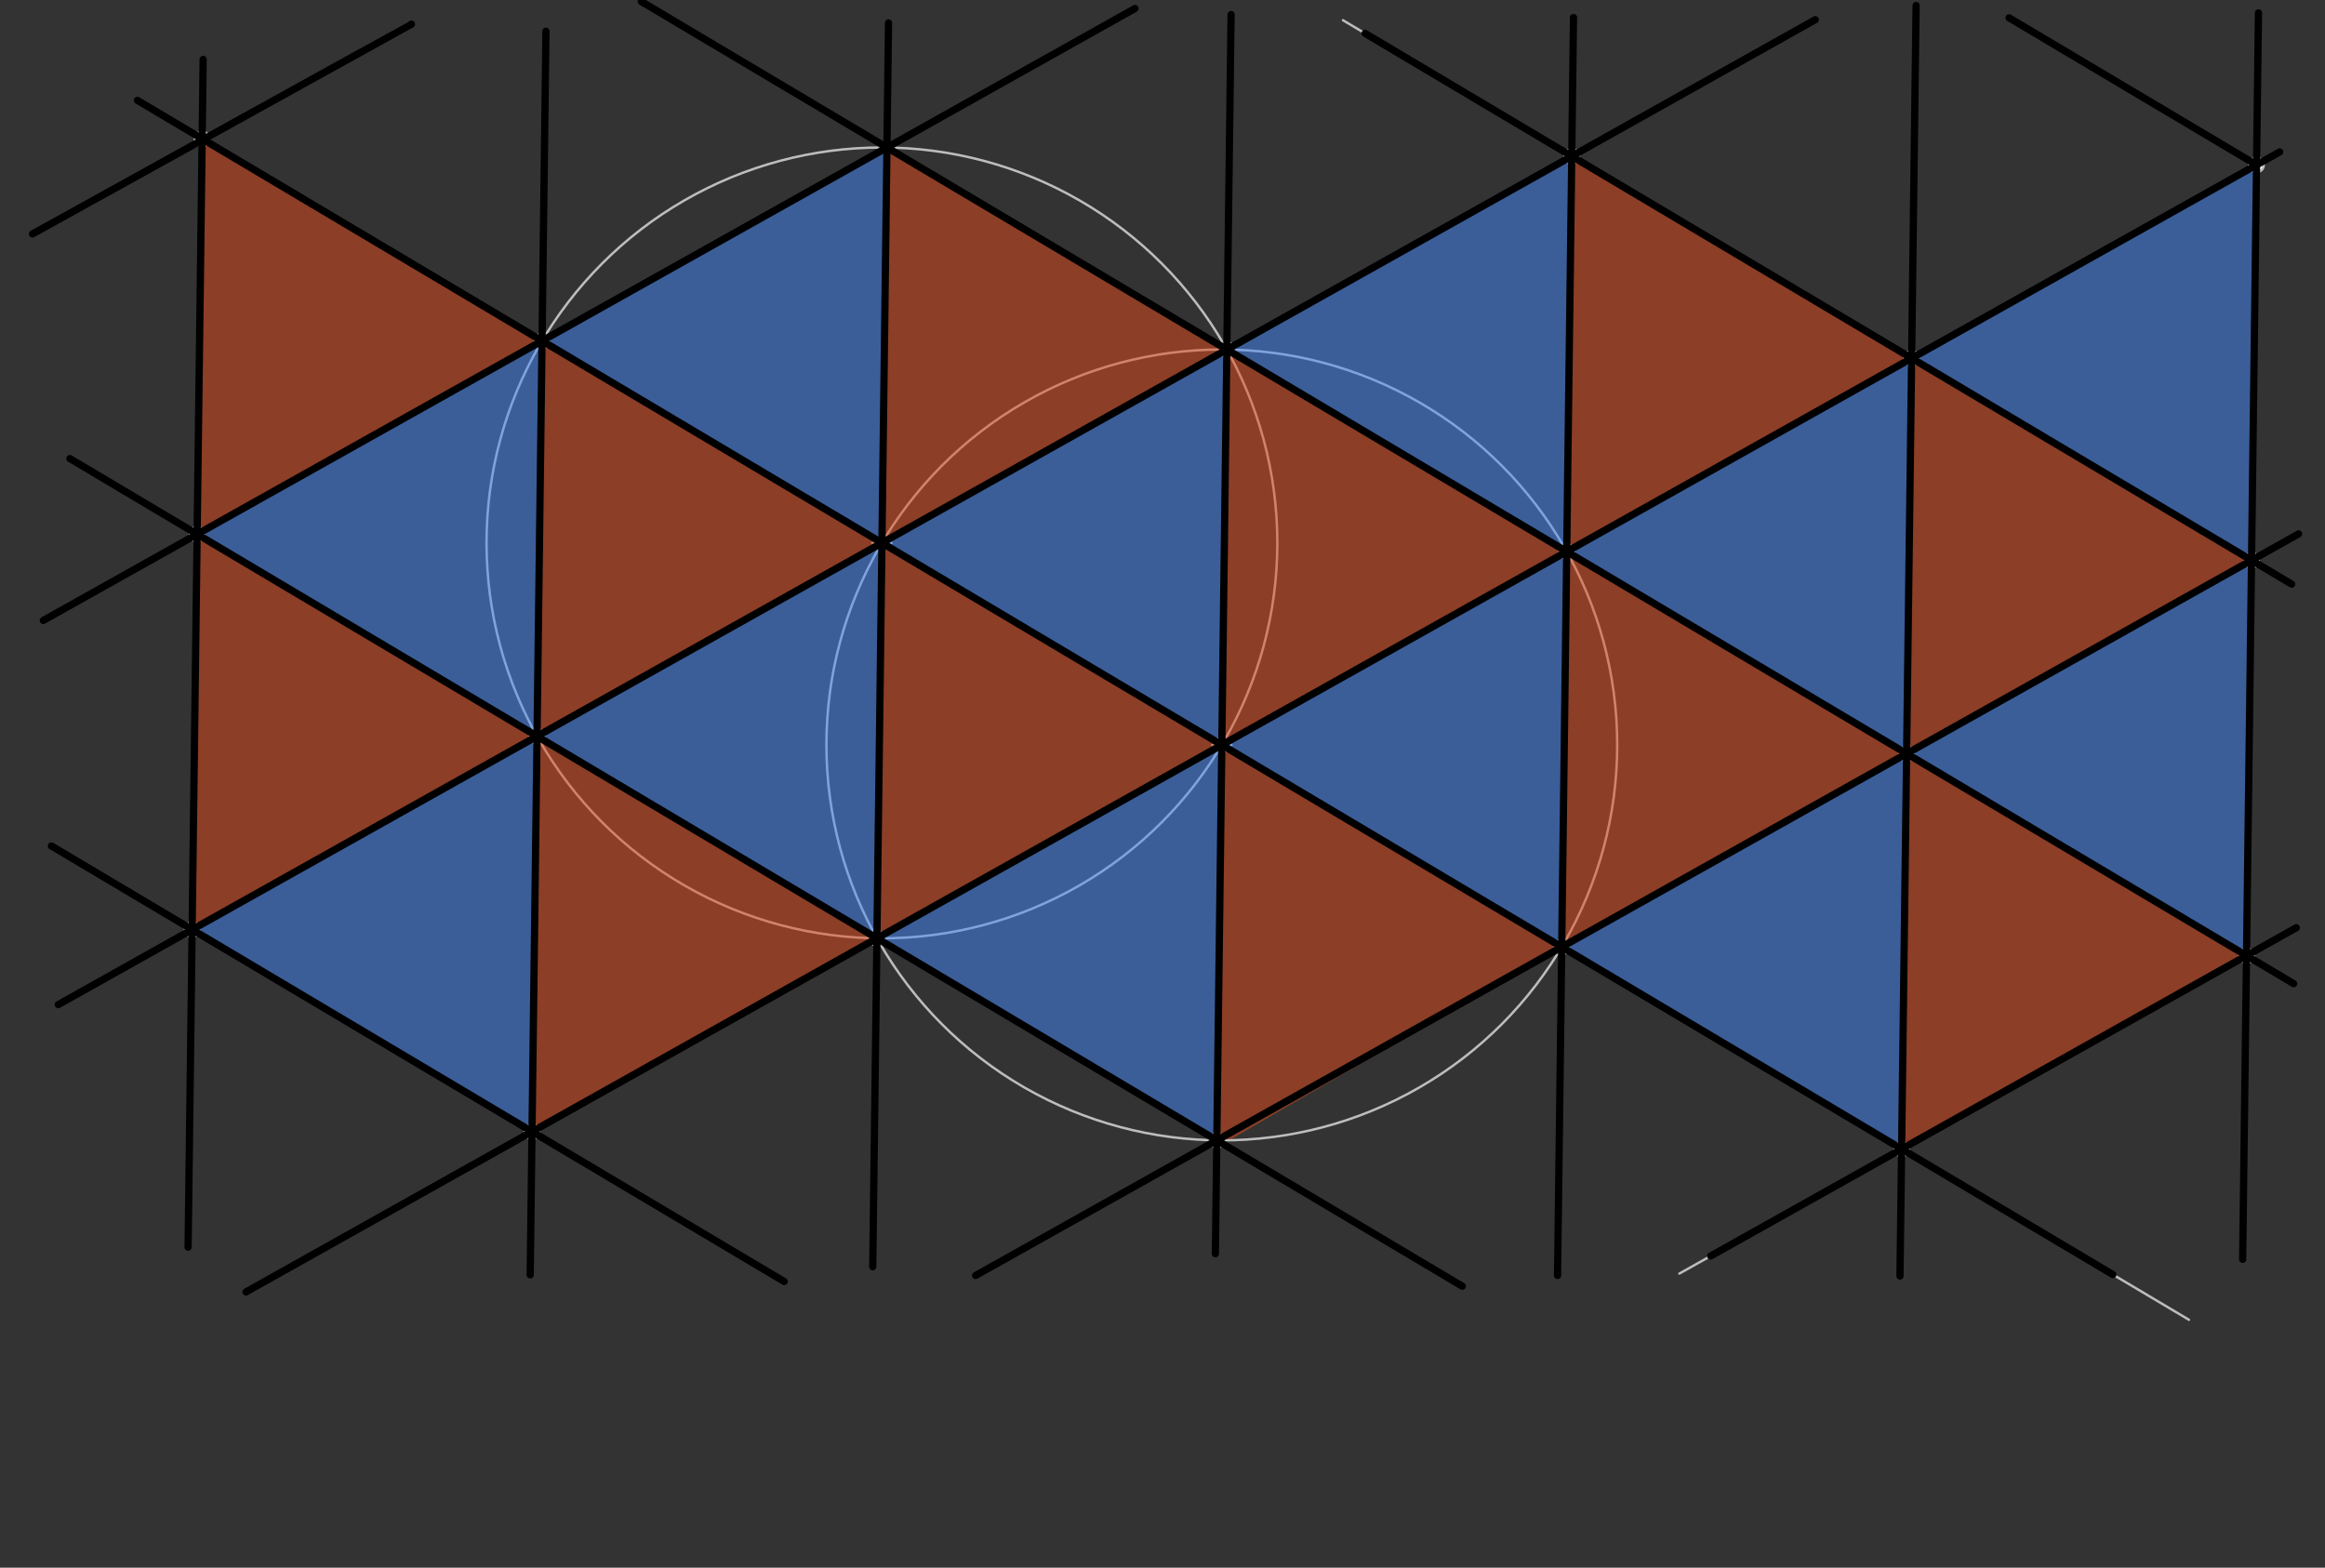 <svg xmlns="http://www.w3.org/2000/svg" class="svg--816" height="100%" preserveAspectRatio="xMidYMid meet" viewBox="0 0 964 650" width="100%"><rect x="0" y="0" width="964" height="650" fill="#333333" stroke="none"/><defs><marker id="marker-arrow" markerHeight="16" markerUnits="userSpaceOnUse" markerWidth="24" orient="auto-start-reverse" refX="24" refY="4" viewBox="0 0 24 8"><path d="M 0 0 L 24 4 L 0 8 z" stroke="inherit"></path></marker></defs><g class="aux-layer--949"><g class="element--733"><line stroke="#BDBDBD" stroke-dasharray="none" stroke-linecap="round" stroke-width="1" x1="56.983" x2="907.6" y1="41.618" y2="547.212"></line></g><g class="element--733"><g class="center--a87"><line x1="361.669" y1="225.096" x2="369.669" y2="225.096" stroke="#BDBDBD" stroke-width="1" stroke-linecap="round"></line><line x1="365.669" y1="221.096" x2="365.669" y2="229.096" stroke="#BDBDBD" stroke-width="1" stroke-linecap="round"></line><circle class="hit--87b" cx="365.669" cy="225.096" r="4" stroke="none" fill="transparent"></circle></g><circle cx="365.669" cy="225.096" fill="none" r="163.942" stroke="#BDBDBD" stroke-dasharray="none" stroke-width="1"></circle></g><g class="element--733"><g class="center--a87"><line x1="502.596" y1="308.861" x2="510.596" y2="308.861" stroke="#BDBDBD" stroke-width="1" stroke-linecap="round"></line><line x1="506.596" y1="304.861" x2="506.596" y2="312.861" stroke="#BDBDBD" stroke-width="1" stroke-linecap="round"></line><circle class="hit--87b" cx="506.596" cy="308.861" r="4" stroke="none" fill="transparent"></circle></g><circle cx="506.596" cy="308.861" fill="none" r="163.942" stroke="#BDBDBD" stroke-dasharray="none" stroke-width="1"></circle></g><g class="element--733"><line stroke="#BDBDBD" stroke-dasharray="none" stroke-linecap="round" stroke-width="1" x1="365.669" x2="508.675" y1="225.096" y2="144.933"></line></g><g class="element--733"><line stroke="#BDBDBD" stroke-dasharray="none" stroke-linecap="round" stroke-width="1" x1="365.669" x2="24.171" y1="225.096" y2="416.527"></line></g><g class="element--733"><line stroke="#BDBDBD" stroke-dasharray="none" stroke-linecap="round" stroke-width="1" x1="508.675" x2="752.645" y1="144.933" y2="8.172"></line></g><g class="element--733"><line stroke="#BDBDBD" stroke-dasharray="none" stroke-linecap="round" stroke-width="1" x1="508.675" x2="506.596" y1="144.933" y2="308.861"></line></g><g class="element--733"><line stroke="#BDBDBD" stroke-dasharray="none" stroke-linecap="round" stroke-width="1" x1="508.675" x2="510.437" y1="144.933" y2="6.01"></line></g><g class="element--733"><line stroke="#BDBDBD" stroke-dasharray="none" stroke-linecap="round" stroke-width="1" x1="506.596" x2="503.92" y1="308.861" y2="519.823"></line></g><g class="element--733"><line stroke="#BDBDBD" stroke-dasharray="none" stroke-linecap="round" stroke-width="1" x1="365.669" x2="361.863" y1="225.096" y2="525.203"></line></g><g class="element--733"><line stroke="#BDBDBD" stroke-dasharray="none" stroke-linecap="round" stroke-width="1" x1="365.669" x2="368.404" y1="225.096" y2="9.489"></line></g><g class="element--733"><line stroke="#BDBDBD" stroke-dasharray="none" stroke-linecap="round" stroke-width="1" x1="367.748" x2="17.955" y1="61.168" y2="257.248"></line></g><g class="element--733"><line stroke="#BDBDBD" stroke-dasharray="none" stroke-linecap="round" stroke-width="1" x1="367.748" x2="470.567" y1="61.168" y2="3.531"></line></g><g class="element--733"><line stroke="#BDBDBD" stroke-dasharray="none" stroke-linecap="round" stroke-width="1" x1="363.59" x2="28.975" y1="389.025" y2="190.135"></line></g><g class="element--733"><line stroke="#BDBDBD" stroke-dasharray="none" stroke-linecap="round" stroke-width="1" x1="363.59" x2="606.313" y1="389.025" y2="533.296"></line></g><g class="element--733"><line stroke="#BDBDBD" stroke-dasharray="none" stroke-linecap="round" stroke-width="1" x1="224.742" x2="219.831" y1="141.331" y2="528.581"></line></g><g class="element--733"><line stroke="#BDBDBD" stroke-dasharray="none" stroke-linecap="round" stroke-width="1" x1="224.742" x2="226.371" y1="141.331" y2="12.933"></line></g><g class="element--733"><line stroke="#BDBDBD" stroke-dasharray="none" stroke-linecap="round" stroke-width="1" x1="363.59" x2="912.222" y1="389.025" y2="81.483"></line></g><g class="element--733"><line stroke="#BDBDBD" stroke-dasharray="none" stroke-linecap="round" stroke-width="1" x1="363.59" x2="102.014" y1="389.025" y2="535.655"></line></g><g class="element--733"><line stroke="#BDBDBD" stroke-dasharray="none" stroke-linecap="round" stroke-width="1" x1="81.736" x2="77.987" y1="221.495" y2="517.103"></line></g><g class="element--733"><line stroke="#BDBDBD" stroke-dasharray="none" stroke-linecap="round" stroke-width="1" x1="84.233" x2="81.712" y1="24.637" y2="223.393"></line></g><g class="element--733"><line stroke="#BDBDBD" stroke-dasharray="none" stroke-linecap="round" stroke-width="1" x1="83.815" x2="13.467" y1="57.566" y2="97.001"></line></g><g class="element--733"><line stroke="#BDBDBD" stroke-dasharray="none" stroke-linecap="round" stroke-width="1" x1="83.815" x2="169.368" y1="57.566" y2="9.608"></line></g><g class="element--733"><line stroke="#BDBDBD" stroke-dasharray="none" stroke-linecap="round" stroke-width="1" x1="367.748" x2="265.892" y1="61.168" y2="0.626"></line></g><g class="element--733"><line stroke="#BDBDBD" stroke-dasharray="none" stroke-linecap="round" stroke-width="1" x1="367.748" x2="934.206" y1="61.168" y2="397.862"></line></g><g class="element--733"><line stroke="#BDBDBD" stroke-dasharray="none" stroke-linecap="round" stroke-width="1" x1="504.517" x2="404.516" y1="472.79" y2="528.847"></line></g><g class="element--733"><line stroke="#BDBDBD" stroke-dasharray="none" stroke-linecap="round" stroke-width="1" x1="504.517" x2="936.594" y1="472.79" y2="230.584"></line></g><g class="element--733"><line stroke="#BDBDBD" stroke-dasharray="none" stroke-linecap="round" stroke-width="1" x1="220.584" x2="21.318" y1="469.189" y2="350.748"></line></g><g class="element--733"><line stroke="#BDBDBD" stroke-dasharray="none" stroke-linecap="round" stroke-width="1" x1="220.584" x2="325.147" y1="469.189" y2="531.34"></line></g><g class="element--733"><line stroke="#BDBDBD" stroke-dasharray="none" stroke-linecap="round" stroke-width="1" x1="649.602" x2="645.795" y1="228.698" y2="528.834"></line></g><g class="element--733"><line stroke="#BDBDBD" stroke-dasharray="none" stroke-linecap="round" stroke-width="1" x1="649.602" x2="652.41" y1="228.698" y2="7.274"></line></g><g class="element--733"><line stroke="#BDBDBD" stroke-dasharray="none" stroke-linecap="round" stroke-width="1" x1="651.681" x2="556.819" y1="64.769" y2="8.384"></line></g><g class="element--733"><line stroke="#BDBDBD" stroke-dasharray="none" stroke-linecap="round" stroke-width="1" x1="651.681" x2="940.893" y1="64.769" y2="236.672"></line></g><g class="element--733"><line stroke="#BDBDBD" stroke-dasharray="none" stroke-linecap="round" stroke-width="1" x1="792.608" x2="787.782" y1="148.534" y2="529.063"></line></g><g class="element--733"><line stroke="#BDBDBD" stroke-dasharray="none" stroke-linecap="round" stroke-width="1" x1="792.608" x2="794.463" y1="148.534" y2="2.274"></line></g><g class="element--733"><line stroke="#BDBDBD" stroke-dasharray="none" stroke-linecap="round" stroke-width="1" x1="933.535" x2="929.859" y1="232.299" y2="522.14"></line></g><g class="element--733"><line stroke="#BDBDBD" stroke-dasharray="none" stroke-linecap="round" stroke-width="1" x1="933.764" x2="936.414" y1="214.227" y2="5.337"></line></g><g class="element--733"><line stroke="#BDBDBD" stroke-dasharray="none" stroke-linecap="round" stroke-width="1" x1="912.222" x2="945.228" y1="81.483" y2="62.981"></line></g><g class="element--733"><line stroke="#BDBDBD" stroke-dasharray="none" stroke-linecap="round" stroke-width="1" x1="931.456" x2="696.308" y1="396.228" y2="528.043"></line></g><g class="element--733"><line stroke="#BDBDBD" stroke-dasharray="none" stroke-linecap="round" stroke-width="1" x1="931.456" x2="952.093" y1="396.228" y2="384.659"></line></g><g class="element--733"><line stroke="#BDBDBD" stroke-dasharray="none" stroke-linecap="round" stroke-width="1" x1="931.456" x2="950.985" y1="396.228" y2="407.835"></line></g><g class="element--733"><line stroke="#BDBDBD" stroke-dasharray="none" stroke-linecap="round" stroke-width="1" x1="933.535" x2="953.047" y1="232.299" y2="221.361"></line></g><g class="element--733"><line stroke="#BDBDBD" stroke-dasharray="none" stroke-linecap="round" stroke-width="1" x1="933.535" x2="950.179" y1="232.299" y2="242.191"></line></g><g class="element--733"><line stroke="#BDBDBD" stroke-dasharray="none" stroke-linecap="round" stroke-width="1" x1="933.764" x2="933.244" y1="214.227" y2="255.221"></line></g><g class="element--733"><line stroke="#BDBDBD" stroke-dasharray="none" stroke-linecap="round" stroke-width="1" x1="935.614" x2="833.009" y1="68.37" y2="7.383"></line></g><g class="element--733"><circle cx="506.596" cy="308.861" r="3" stroke="#BDBDBD" stroke-width="1" fill="#ffffff"></circle>}</g><g class="element--733"><circle cx="508.675" cy="144.933" r="3" stroke="#BDBDBD" stroke-width="1" fill="#ffffff"></circle>}</g><g class="element--733"><circle cx="504.517" cy="472.79" r="3" stroke="#BDBDBD" stroke-width="1" fill="#ffffff"></circle>}</g><g class="element--733"><circle cx="363.59" cy="389.025" r="3" stroke="#BDBDBD" stroke-width="1" fill="#ffffff"></circle>}</g><g class="element--733"><circle cx="222.663" cy="305.26" r="3" stroke="#BDBDBD" stroke-width="1" fill="#ffffff"></circle>}</g><g class="element--733"><circle cx="81.736" cy="221.495" r="3" stroke="#BDBDBD" stroke-width="1" fill="#ffffff"></circle>}</g><g class="element--733"><circle cx="83.815" cy="57.566" r="3" stroke="#BDBDBD" stroke-width="1" fill="#ffffff"></circle>}</g><g class="element--733"><circle cx="224.742" cy="141.331" r="3" stroke="#BDBDBD" stroke-width="1" fill="#ffffff"></circle>}</g><g class="element--733"><circle cx="651.681" cy="64.769" r="3" stroke="#BDBDBD" stroke-width="1" fill="#ffffff"></circle>}</g><g class="element--733"><circle cx="649.602" cy="228.698" r="3" stroke="#BDBDBD" stroke-width="1" fill="#ffffff"></circle>}</g><g class="element--733"><circle cx="647.523" cy="392.626" r="3" stroke="#BDBDBD" stroke-width="1" fill="#ffffff"></circle>}</g><g class="element--733"><circle cx="220.584" cy="469.189" r="3" stroke="#BDBDBD" stroke-width="1" fill="#ffffff"></circle>}</g><g class="element--733"><circle cx="79.657" cy="385.424" r="3" stroke="#BDBDBD" stroke-width="1" fill="#ffffff"></circle>}</g><g class="element--733"><circle cx="788.45" cy="476.391" r="3" stroke="#BDBDBD" stroke-width="1" fill="#ffffff"></circle>}</g><g class="element--733"><circle cx="790.529" cy="312.463" r="3" stroke="#BDBDBD" stroke-width="1" fill="#ffffff"></circle>}</g><g class="element--733"><circle cx="931.456" cy="396.228" r="3" stroke="#BDBDBD" stroke-width="1" fill="#ffffff"></circle>}</g><g class="element--733"><circle cx="933.535" cy="232.299" r="3" stroke="#BDBDBD" stroke-width="1" fill="#ffffff"></circle>}</g><g class="element--733"><circle cx="792.608" cy="148.534" r="3" stroke="#BDBDBD" stroke-width="1" fill="#ffffff"></circle>}</g><g class="element--733"><circle cx="935.614" cy="68.37" r="3" stroke="#BDBDBD" stroke-width="1" fill="#ffffff"></circle>}</g></g><g class="main-layer--75a"><g class="element--733"><g fill="#448aff" opacity="0.5"><path d="M 365.669 225.096 L 365.669 225.096 L 506.596 308.861 L 508.675 144.933 L 365.669 225.096 Z" stroke="none"></path></g></g><g class="element--733"><g fill="#448aff" opacity="0.5"><path d="M 365.669 225.096 L 367.748 61.168 L 224.742 141.331 L 365.669 225.096 Z" stroke="none"></path></g></g><g class="element--733"><g fill="#448aff" opacity="0.5"><path d="M 365.669 225.096 L 222.663 305.26 L 363.59 389.025 L 365.6 225.212 Z" stroke="none"></path></g></g><g class="element--733"><g fill="#448aff" opacity="0.5"><path d="M 506.596 308.861 L 649.602 228.698 L 647.523 392.626 L 506.596 308.861 Z" stroke="none"></path></g></g><g class="element--733"><g fill="#448aff" opacity="0.5"><path d="M 506.596 308.861 L 363.59 389.025 L 504.517 472.79 L 506.596 308.861 Z" stroke="none"></path></g></g><g class="element--733"><g fill="#448aff" opacity="0.5"><path d="M 224.742 141.331 L 222.663 305.26 L 81.736 221.495 L 221.6 142.212 Z" stroke="none"></path></g></g><g class="element--733"><g fill="#448aff" opacity="0.5"><path d="M 222.663 305.26 L 79.657 385.424 L 220.584 469.189 L 222.663 305.26 Z" stroke="none"></path></g></g><g class="element--733"><g fill="#448aff" opacity="0.5"><path d="M 508.675 144.933 L 649.602 228.698 L 651.681 64.769 L 514.6 143.212 Z" stroke="none"></path></g></g><g class="element--733"><g fill="#448aff" opacity="0.5"><path d="M 649.602 228.698 L 792.608 148.534 L 790.529 312.463 L 649.602 228.698 Z" stroke="none"></path></g></g><g class="element--733"><g fill="#448aff" opacity="0.5"><path d="M 647.523 392.626 L 790.529 312.463 L 788.45 476.391 L 647.523 392.626 Z" stroke="none"></path></g></g><g class="element--733"><g fill="#448aff" opacity="0.5"><path d="M 792.608 148.534 L 935.614 68.37 L 933.535 232.299 L 792.608 148.534 Z" stroke="none"></path></g></g><g class="element--733"><g fill="#448aff" opacity="0.5"><path d="M 790.529 312.463 L 933.535 232.299 L 931.456 396.228 L 797.6 315.212 Z" stroke="none"></path></g></g><g class="element--733"><g fill="#E64A19" opacity="0.5"><path d="M 83.815 57.566 L 81.736 221.495 L 224.742 141.331 L 224.742 141.331 L 224.742 141.331 A 163.942 163.942 0 0 0 224.34 142.012 Z" stroke="none"></path></g></g><g class="element--733"><g fill="#E64A19" opacity="0.5"><path d="M 81.736 221.495 L 79.657 385.424 L 222.663 305.26 L 81.736 221.495 Z" stroke="none"></path></g></g><g class="element--733"><g fill="#E64A19" opacity="0.5"><path d="M 222.663 305.26 L 365.669 225.096 L 224.742 141.331 L 222.663 305.26 Z" stroke="none"></path></g></g><g class="element--733"><g fill="#E64A19" opacity="0.5"><path d="M 365.669 225.096 L 367.748 61.168 L 508.675 144.933 L 365.669 225.096 Z" stroke="none"></path></g></g><g class="element--733"><g fill="#E64A19" opacity="0.5"><path d="M 365.669 225.096 L 363.59 389.025 L 506.596 308.861 L 365.669 225.096 Z" stroke="none"></path></g></g><g class="element--733"><g fill="#E64A19" opacity="0.5"><path d="M 506.596 308.861 L 508.675 144.933 L 649.602 228.698 L 506.596 308.861 Z" stroke="none"></path></g></g><g class="element--733"><g fill="#E64A19" opacity="0.5"><path d="M 649.602 228.698 L 790.529 312.463 L 647.523 392.626 L 649.602 228.698 Z" stroke="none"></path></g></g><g class="element--733"><g fill="#E64A19" opacity="0.5"><path d="M 504.517 472.79 L 506.596 308.861 L 647.523 392.626 L 510.6 472.212 Z" stroke="none"></path></g></g><g class="element--733"><g fill="#E64A19" opacity="0.5"><path d="M 220.584 469.189 L 363.59 389.025 L 222.663 305.26 L 220.584 469.189 Z" stroke="none"></path></g></g><g class="element--733"><g fill="#E64A19" opacity="0.5"><path d="M 651.681 64.769 L 792.608 148.534 L 649.602 228.698 L 651.681 64.769 Z" stroke="none"></path></g></g><g class="element--733"><g fill="#E64A19" opacity="0.5"><path d="M 790.529 312.463 L 788.45 476.391 L 931.456 396.228 L 790.529 312.463 Z" stroke="none"></path></g></g><g class="element--733"><g fill="#E64A19" opacity="0.5"><path d="M 790.529 312.463 L 790.529 312.463 L 933.535 232.299 L 792.608 148.534 L 790.529 312.463 Z" stroke="none"></path></g></g><g class="element--733"><line stroke="#000000" stroke-dasharray="none" stroke-linecap="round" stroke-width="3" x1="56.983" x2="876.048" y1="41.618" y2="528.459"></line></g><g class="element--733"><line stroke="#000000" stroke-dasharray="none" stroke-linecap="round" stroke-width="3" x1="28.975" x2="606.313" y1="190.135" y2="533.296"></line></g><g class="element--733"><line stroke="#000000" stroke-dasharray="none" stroke-linecap="round" stroke-width="3" x1="21.318" x2="325.147" y1="350.748" y2="531.34"></line></g><g class="element--733"><line stroke="#000000" stroke-dasharray="none" stroke-linecap="round" stroke-width="3" x1="265.892" x2="950.985" y1="0.626" y2="407.835"></line></g><g class="element--733"><line stroke="#000000" stroke-dasharray="none" stroke-linecap="round" stroke-width="3" x1="566.016" x2="950.179" y1="13.85" y2="242.191"></line></g><g class="element--733"><line stroke="#000000" stroke-dasharray="none" stroke-linecap="round" stroke-width="3" x1="833.009" x2="935.614" y1="7.383" y2="68.37"></line></g><g class="element--733"><line stroke="#000000" stroke-dasharray="none" stroke-linecap="round" stroke-width="3" x1="470.567" x2="17.955" y1="3.531" y2="257.248"></line></g><g class="element--733"><line stroke="#000000" stroke-dasharray="none" stroke-linecap="round" stroke-width="3" x1="13.467" x2="170.6" y1="97.001" y2="10.012"></line></g><g class="element--733"><line stroke="#000000" stroke-dasharray="none" stroke-linecap="round" stroke-width="3" x1="24.171" x2="752.645" y1="416.527" y2="8.172"></line></g><g class="element--733"><line stroke="#000000" stroke-dasharray="none" stroke-linecap="round" stroke-width="3" x1="102.014" x2="945.228" y1="535.655" y2="62.981"></line></g><g class="element--733"><line stroke="#000000" stroke-dasharray="none" stroke-linecap="round" stroke-width="3" x1="404.516" x2="953.047" y1="528.847" y2="221.361"></line></g><g class="element--733"><line stroke="#000000" stroke-dasharray="none" stroke-linecap="round" stroke-width="3" x1="226.371" x2="219.831" y1="12.933" y2="528.581"></line></g><g class="element--733"><line stroke="#000000" stroke-dasharray="none" stroke-linecap="round" stroke-width="3" x1="361.863" x2="368.404" y1="525.203" y2="9.489"></line></g><g class="element--733"><line stroke="#000000" stroke-dasharray="none" stroke-linecap="round" stroke-width="3" x1="510.437" x2="503.92" y1="6.01" y2="519.823"></line></g><g class="element--733"><line stroke="#000000" stroke-dasharray="none" stroke-linecap="round" stroke-width="3" x1="645.795" x2="652.41" y1="528.834" y2="7.274"></line></g><g class="element--733"><line stroke="#000000" stroke-dasharray="none" stroke-linecap="round" stroke-width="3" x1="794.463" x2="787.782" y1="2.274" y2="529.063"></line></g><g class="element--733"><line stroke="#000000" stroke-dasharray="none" stroke-linecap="round" stroke-width="3" x1="709.309" x2="952.093" y1="520.754" y2="384.659"></line></g><g class="element--733"><line stroke="#000000" stroke-dasharray="none" stroke-linecap="round" stroke-width="3" x1="936.414" x2="929.859" y1="5.337" y2="522.14"></line></g><g class="element--733"><line stroke="#000000" stroke-dasharray="none" stroke-linecap="round" stroke-width="3" x1="77.987" x2="84.233" y1="517.103" y2="24.637"></line></g></g><g class="snaps-layer--ac6"></g><g class="temp-layer--52d"></g></svg>